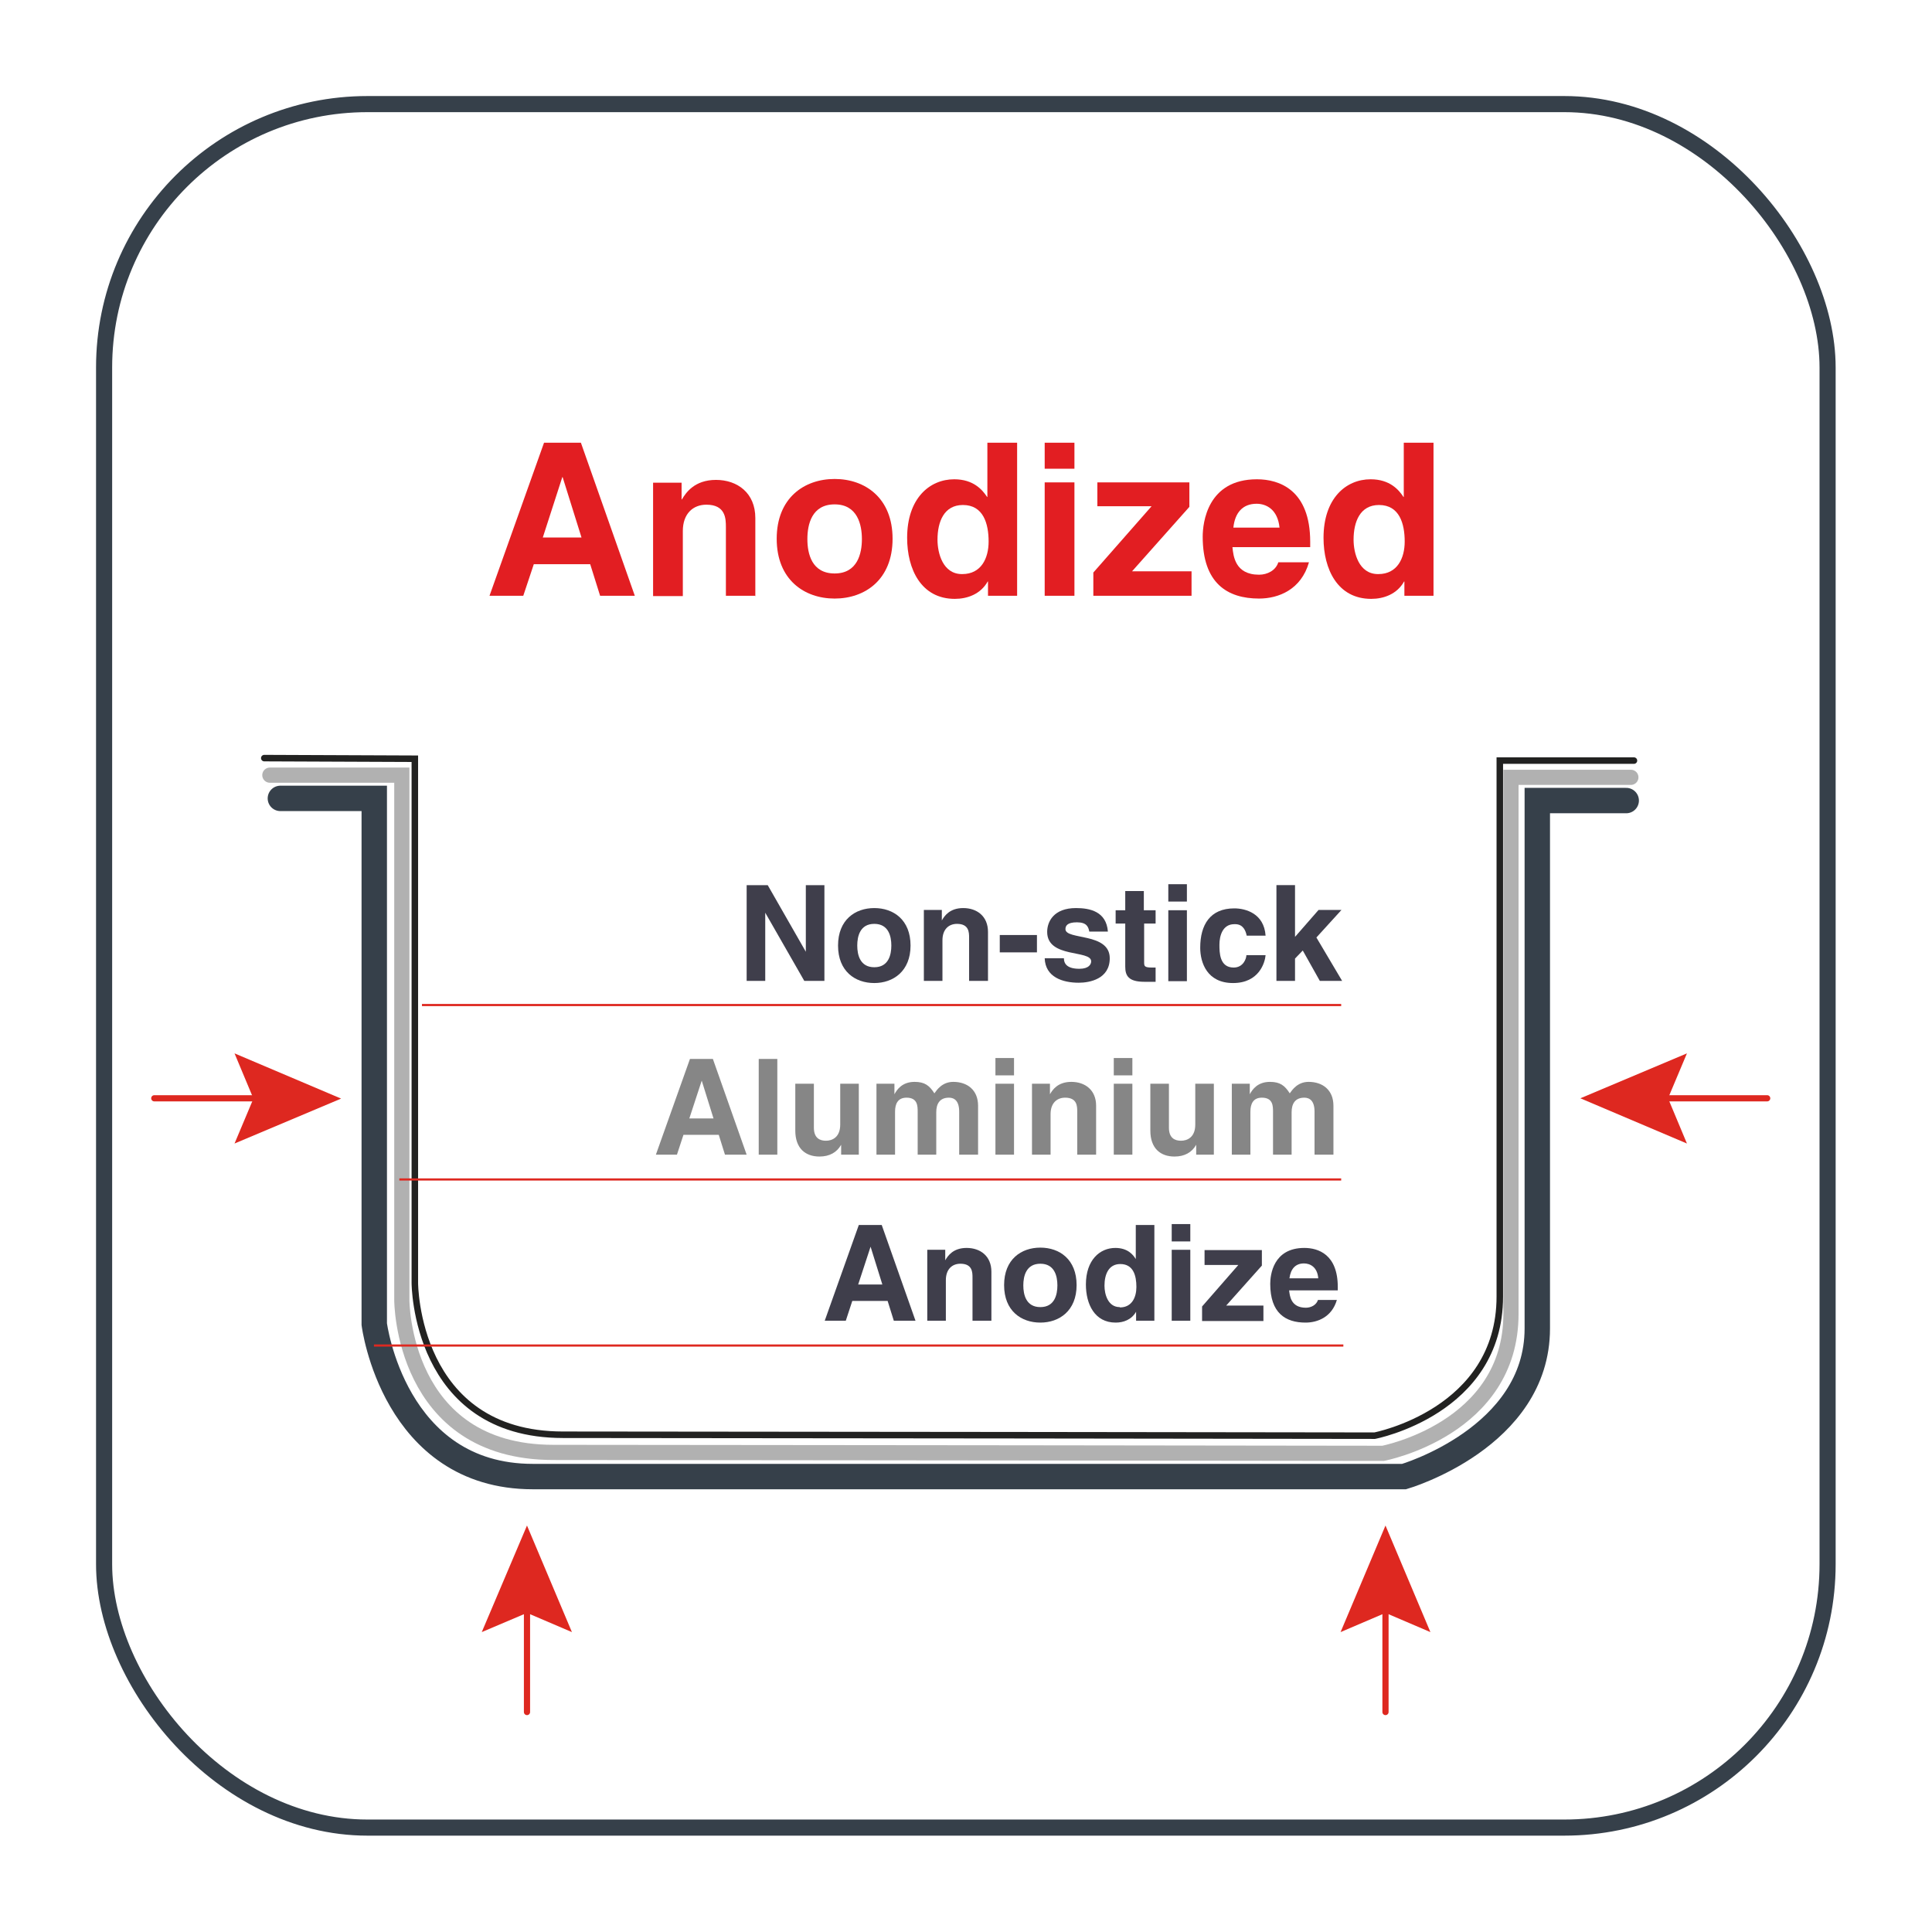 <?xml version="1.0" encoding="UTF-8"?>
<svg id="Capa_1" data-name="Capa 1" xmlns="http://www.w3.org/2000/svg" xmlns:xlink="http://www.w3.org/1999/xlink" viewBox="0 0 62.36 62.36">
  <defs>
    <style>
      .cls-1 {
        fill: #3f3e4b;
      }

      .cls-2 {
        stroke-width: .2px;
      }

      .cls-2, .cls-3 {
        stroke: #de2820;
      }

      .cls-2, .cls-3, .cls-4, .cls-5, .cls-6, .cls-7, .cls-8 {
        fill: none;
      }

      .cls-2, .cls-3, .cls-6, .cls-7, .cls-8 {
        stroke-miterlimit: 10;
      }

      .cls-2, .cls-6, .cls-7, .cls-8 {
        stroke-linecap: round;
      }

      .cls-9 {
        clip-path: url(#clippath-4);
      }

      .cls-3 {
        stroke-width: .07px;
      }

      .cls-10 {
        clip-path: url(#clippath-1);
      }

      .cls-11 {
        clip-path: url(#clippath-3);
      }

      .cls-5 {
        stroke-miterlimit: 3.86;
        stroke-width: .52px;
      }

      .cls-5, .cls-7 {
        stroke: #36404a;
      }

      .cls-6 {
        stroke: #b1b1b1;
        stroke-width: .49px;
      }

      .cls-12 {
        clip-path: url(#clippath-2);
      }

      .cls-7 {
        stroke-width: .82px;
      }

      .cls-13 {
        fill: #868686;
      }

      .cls-14 {
        clip-path: url(#clippath);
      }

      .cls-15 {
        fill: #de2820;
      }

      .cls-8 {
        stroke: #222221;
        stroke-width: .21px;
      }

      .cls-16 {
        fill: #e21e22;
      }
    </style>
    <clipPath id="clippath">
      <rect class="cls-4" x="4.79" y="14.29" width="52.44" height="41.17"/>
    </clipPath>
    <clipPath id="clippath-1">
      <rect class="cls-4" x="4.79" y="14.29" width="52.44" height="41.17"/>
    </clipPath>
    <clipPath id="clippath-2">
      <rect class="cls-4" x="4.79" y="14.29" width="52.44" height="41.17"/>
    </clipPath>
    <clipPath id="clippath-3">
      <rect class="cls-4" x="4.79" y="14.29" width="52.44" height="41.17"/>
    </clipPath>
    <clipPath id="clippath-4">
      <rect class="cls-4" x="4.79" y="14.29" width="52.44" height="41.17"/>
    </clipPath>
  </defs>
  <rect class="cls-5" x="3.36" y="3.36" width="55.63" height="55.63" rx="8.5" ry="8.5"/>
  <g class="cls-14">
    <path class="cls-7" d="M9.05,25.77h3.03v16.97s.62,4.92,5.12,4.92h28.12s4.3-1.25,4.3-4.78v-17.04h2.87"/>
    <path class="cls-6" d="M8.71,25.02h4.26v16.95s0,4.91,4.89,4.91c4.3,0,26.78.03,26.78.03,0,0,4.13-.78,4.13-4.5v-17.32h3.87"/>
    <line class="cls-2" x1="4.98" y1="35.45" x2="8.67" y2="35.45"/>
  </g>
  <polygon class="cls-15" points="7.57 36.91 8.18 35.46 7.57 34 11.01 35.46 7.57 36.91"/>
  <line class="cls-2" x1="57.04" y1="35.45" x2="53.35" y2="35.45"/>
  <polygon class="cls-15" points="54.45 34 53.84 35.45 54.45 36.91 51.01 35.45 54.45 34"/>
  <g class="cls-10">
    <line class="cls-2" x1="17.01" y1="55.26" x2="17.01" y2="51.58"/>
  </g>
  <polygon class="cls-15" points="18.46 52.68 17.01 52.06 15.55 52.68 17.01 49.24 18.46 52.68"/>
  <g class="cls-12">
    <line class="cls-2" x1="44.72" y1="55.26" x2="44.72" y2="51.58"/>
  </g>
  <polygon class="cls-15" points="46.17 52.68 44.72 52.06 43.27 52.68 44.72 49.24 46.17 52.68"/>
  <g class="cls-11">
    <path class="cls-8" d="M8.53,24.47l4.86.02v16.92s0,4.9,4.78,4.9c4.2,0,26.2.03,26.2.03,0,0,4.04-.77,4.04-4.49v-17.3h4.33"/>
  </g>
  <path class="cls-3" d="M43.29,32.44H13.62M43.29,38.07H12.89M43.36,43.43H12.07"/>
  <g class="cls-9">
    <g>
      <path class="cls-16" d="M16.89,19.23h-1.09l1.76-4.94h1.19l1.74,4.94h-1.12l-.32-1.02h-1.82l-.34,1.02ZM17.51,17.35h1.26l-.61-1.95h-.01l-.63,1.95Z"/>
      <path class="cls-16" d="M24.39,19.23h-.96v-2.22c0-.27-.01-.72-.63-.72-.43,0-.76.29-.76.85v2.1h-.96v-3.66h.92v.54h.01c.13-.22.41-.63,1.1-.63s1.27.42,1.27,1.23v2.53Z"/>
      <path class="cls-16" d="M26.94,19.32c-.98,0-1.87-.61-1.87-1.93s.89-1.93,1.87-1.93,1.87.61,1.87,1.93-.89,1.93-1.87,1.93ZM26.94,16.28c-.74,0-.88.65-.88,1.12s.14,1.11.88,1.11.88-.65.88-1.11-.14-1.12-.88-1.12Z"/>
      <path class="cls-16" d="M32.83,19.23h-.94v-.46h-.01c-.23.41-.66.56-1.06.56-1.09,0-1.54-.96-1.54-1.97,0-1.27.72-1.89,1.52-1.89.62,0,.91.34,1.06.57h.01v-1.75h.96v4.94ZM31.06,18.53c.61,0,.85-.51.85-1.05,0-.58-.17-1.18-.83-1.18-.61,0-.82.54-.82,1.12,0,.43.17,1.11.79,1.11Z"/>
      <path class="cls-16" d="M34.68,15.13h-.96v-.89h.96v.89ZM34.68,15.57v3.66h-.96v-3.66h.96Z"/>
      <path class="cls-16" d="M36.54,18.44h1.92v.79h-3.17v-.75l1.88-2.14h-1.75v-.77h2.97v.79l-1.85,2.08Z"/>
      <path class="cls-16" d="M42.25,18.15c-.25.88-.98,1.17-1.61,1.17-1.03,0-1.82-.5-1.82-2,0-.44.15-1.85,1.75-1.85.72,0,1.72.34,1.72,2.02v.17h-2.51c.03.28.08.89.86.89.27,0,.54-.14.62-.4h.99ZM41.3,17.03c-.06-.59-.43-.77-.74-.77-.45,0-.7.29-.75.77h1.49Z"/>
      <path class="cls-16" d="M46.27,19.23h-.94v-.46h-.01c-.23.41-.66.56-1.06.56-1.09,0-1.54-.96-1.54-1.97,0-1.27.72-1.89,1.52-1.89.62,0,.91.34,1.06.57h.01v-1.75h.96v4.94ZM44.49,18.53c.61,0,.85-.51.85-1.05,0-.58-.17-1.18-.83-1.18-.61,0-.82.54-.82,1.12,0,.43.17,1.11.79,1.11Z"/>
    </g>
  </g>
  <g>
    <path class="cls-1" d="M26.01,28.57h.6v3.09h-.65l-1.26-2.2h0v2.2h-.6v-3.09h.68l1.23,2.15h0v-2.15Z"/>
    <path class="cls-1" d="M28.22,31.73c-.62,0-1.17-.38-1.17-1.21s.55-1.21,1.17-1.21,1.17.38,1.17,1.21-.56,1.21-1.17,1.21ZM28.22,29.82c-.46,0-.55.4-.55.7s.09.7.55.7.55-.4.55-.7-.09-.7-.55-.7Z"/>
    <path class="cls-1" d="M31.88,31.66h-.6v-1.39c0-.17,0-.45-.39-.45-.27,0-.47.18-.47.53v1.31h-.6v-2.29h.58v.34h0c.08-.14.25-.4.69-.4s.8.26.8.77v1.58Z"/>
    <path class="cls-1" d="M33.47,30.74h-1.2v-.56h1.2v.56Z"/>
    <path class="cls-1" d="M35.16,30.07c-.03-.15-.08-.3-.4-.3s-.37.12-.37.22c0,.36,1.43.1,1.43.94,0,.67-.65.79-1,.79-.52,0-1.08-.18-1.1-.79h.62c0,.19.12.34.5.34.31,0,.38-.15.38-.24,0-.38-1.42-.09-1.42-.95,0-.33.21-.77.93-.77.45,0,.98.11,1.03.76h-.59Z"/>
    <path class="cls-1" d="M36.93,29.38h.37v.43h-.37v1.24c0,.13,0,.18.25.18.04,0,.08,0,.12,0v.46c-.09,0-.19,0-.28,0h-.08c-.52,0-.62-.2-.62-.49v-1.39h-.31v-.43h.31v-.62h.6v.62Z"/>
    <path class="cls-1" d="M38.31,29.1h-.6v-.56h.6v.56ZM38.31,29.38v2.29h-.6v-2.29h.6Z"/>
    <path class="cls-1" d="M40.85,30.83c-.02.24-.21.9-1.05.9s-1.06-.66-1.06-1.14c0-.74.32-1.27,1.1-1.27.36,0,.96.16,1.01.88h-.61c-.03-.15-.11-.37-.37-.37h-.03c-.38,0-.48.38-.48.66,0,.25,0,.74.46.74.31,0,.41-.29.41-.4h.61Z"/>
    <path class="cls-1" d="M41.8,31.66h-.6v-3.09h.6v1.67l.76-.87h.74l-.81.89.83,1.4h-.72l-.55-.98-.25.26v.72Z"/>
  </g>
  <g>
    <path class="cls-1" d="M27.3,42.63h-.68l1.1-3.09h.74l1.09,3.09h-.7l-.2-.64h-1.14l-.21.64ZM27.69,41.46h.79l-.38-1.22h0l-.4,1.22Z"/>
    <path class="cls-1" d="M31.99,42.63h-.6v-1.39c0-.17,0-.45-.39-.45-.27,0-.47.18-.47.53v1.31h-.6v-2.29h.58v.34h0c.08-.14.25-.4.69-.4s.8.26.8.77v1.58Z"/>
    <path class="cls-1" d="M33.58,42.69c-.62,0-1.17-.38-1.17-1.21s.55-1.21,1.17-1.21,1.17.38,1.17,1.21-.56,1.21-1.17,1.21ZM33.58,40.79c-.46,0-.55.4-.55.7s.09.7.55.7.55-.4.55-.7-.09-.7-.55-.7Z"/>
    <path class="cls-1" d="M37.26,42.63h-.59v-.29h0c-.15.26-.41.35-.66.35-.68,0-.96-.6-.96-1.23,0-.79.45-1.18.95-1.18.39,0,.57.21.66.36h0v-1.1h.6v3.09ZM36.15,42.2c.38,0,.53-.32.53-.66,0-.37-.1-.74-.52-.74-.38,0-.51.34-.51.7,0,.27.11.69.49.69Z"/>
    <path class="cls-1" d="M38.42,40.07h-.6v-.56h.6v.56ZM38.42,40.34v2.29h-.6v-2.29h.6Z"/>
    <path class="cls-1" d="M39.58,42.14h1.2v.5h-1.98v-.47l1.17-1.34h-1.09v-.48h1.85v.5l-1.16,1.3Z"/>
    <path class="cls-1" d="M43.15,41.96c-.16.55-.62.73-1.01.73-.65,0-1.14-.31-1.14-1.25,0-.28.09-1.16,1.1-1.16.45,0,1.08.21,1.08,1.26v.11h-1.57c.02.17.05.56.54.56.17,0,.34-.09.39-.25h.62ZM42.55,41.26c-.03-.37-.27-.48-.46-.48-.28,0-.43.18-.47.48h.93Z"/>
  </g>
  <g>
    <path class="cls-13" d="M21.85,37.27h-.68l1.1-3.09h.74l1.09,3.09h-.7l-.2-.64h-1.14l-.21.64ZM22.24,36.1h.79l-.38-1.22h0l-.4,1.22Z"/>
    <path class="cls-13" d="M25.09,37.27h-.6v-3.09h.6v3.09Z"/>
    <path class="cls-13" d="M27.73,37.27h-.58v-.32h0c-.14.25-.38.38-.7.38-.45,0-.78-.26-.78-.84v-1.51h.6v1.42c0,.35.21.42.39.42.2,0,.46-.11.46-.52v-1.32h.6v2.29Z"/>
    <path class="cls-13" d="M31.56,37.27h-.6v-1.39c0-.34-.15-.45-.33-.45-.3,0-.41.2-.41.47v1.37h-.6v-1.38c0-.19,0-.46-.36-.46-.28,0-.37.2-.37.45v1.39h-.6v-2.29h.58v.34h0c.08-.15.25-.4.65-.4.33,0,.48.12.64.37.08-.11.25-.37.61-.37.45,0,.8.26.8.77v1.58Z"/>
    <path class="cls-13" d="M32.73,34.71h-.6v-.56h.6v.56ZM32.73,34.98v2.29h-.6v-2.29h.6Z"/>
    <path class="cls-13" d="M35.37,37.27h-.6v-1.39c0-.17,0-.45-.39-.45-.27,0-.47.18-.47.53v1.31h-.6v-2.29h.58v.34h0c.08-.14.25-.4.69-.4s.8.26.8.77v1.58Z"/>
    <path class="cls-13" d="M36.55,34.71h-.6v-.56h.6v.56ZM36.55,34.98v2.29h-.6v-2.29h.6Z"/>
    <path class="cls-13" d="M39.19,37.27h-.58v-.32h0c-.14.25-.38.38-.7.38-.45,0-.78-.26-.78-.84v-1.51h.6v1.42c0,.35.21.42.39.42.2,0,.46-.11.46-.52v-1.32h.6v2.29Z"/>
    <path class="cls-13" d="M43.03,37.27h-.6v-1.39c0-.34-.15-.45-.33-.45-.3,0-.41.2-.41.47v1.37h-.6v-1.38c0-.19,0-.46-.36-.46-.28,0-.37.2-.37.45v1.39h-.6v-2.29h.58v.34h0c.08-.15.25-.4.65-.4.33,0,.48.12.64.37.08-.11.25-.37.61-.37.45,0,.8.26.8.77v1.58Z"/>
  </g>
</svg>